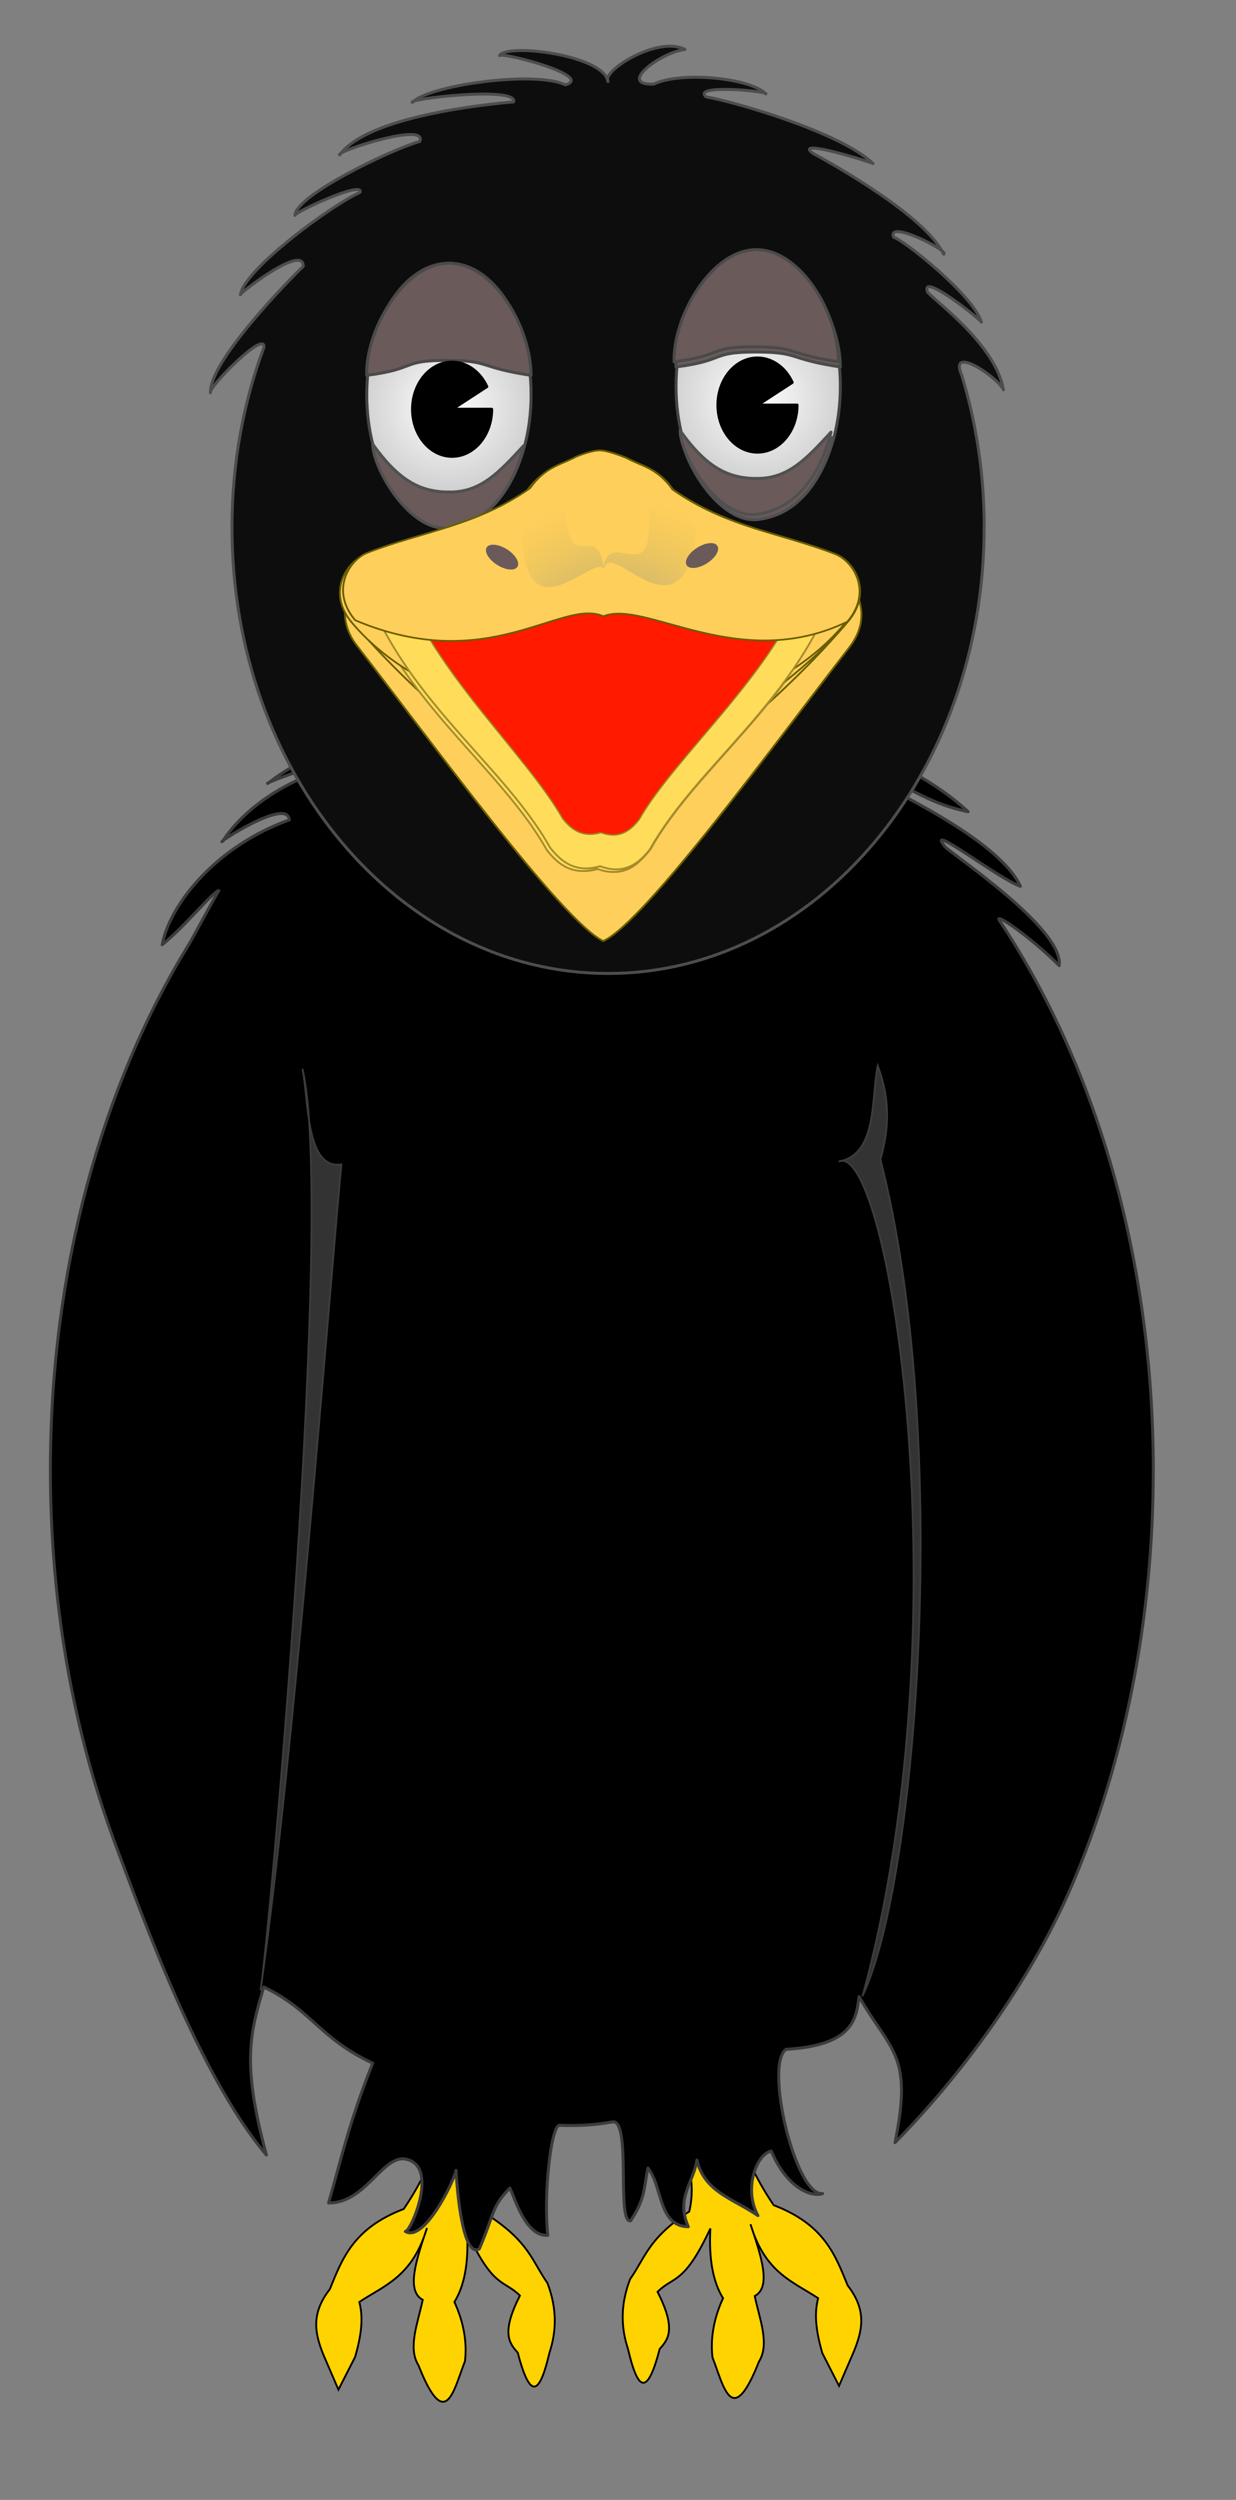 <svg xmlns="http://www.w3.org/2000/svg" id="svg2" viewBox="0 0 130 262.85" version="1.1"><rect x="0" y="0" width="130" height="262.85" fill="#808080" stroke="none"/><defs id="defs4"><radialGradient id="radialGradient4010" gradientUnits="userSpaceOnUse" cy="328.26" cx="383.57" gradientTransform="matrix(1.27 -1.32 1.23 1.19 -516.53 467.64)" r="21.39"><stop id="stop3899-2" stop-color="#a59e8a" offset="0"/><stop id="stop3901-44" stop-color="#d6bd57" stop-opacity="0" offset="1"/></radialGradient><radialGradient id="radialGradient3833-4-9" gradientUnits="userSpaceOnUse" cy="254.4" cx="335.62" gradientTransform="matrix(3.43 .02 -.02 3.32 -810.8 -594.92)" r="20.44"><stop id="stop3829-6-89" stop-color="#fff" offset="0"/><stop id="stop3831-6-74" stop-color="#616161" offset="1"/></radialGradient></defs><style></style><g id="layer1" transform="translate(-36.4 -117.53)"><g id="the-parts-that-dont-move" transform="matrix(.44 0 0 .44 -64.1 33.07)"><path id="path3926-0" stroke="#000" stroke-width=".44" fill="#ffd300" d="M338.05 675.88c-.48 16.59-4.57 31.39-13.13 43.94-12.12 4.62-14.72 11.96-17.68 19.19-4.74 6.07-3.4 10.92-1.52 15.66l3.59 8.32 3.99-7.82c1.98-6.84 1.69-10.28 1.01-13.13 6.02-3.99 12.69-6.03 16.16-17.68-2.47 7.43-5.1 14.99-1.01 17.17-1.14 5.49-3.64 11.43-1.01 15.66 2.2 5.58 3.89 8.04 5.25 8.58 2.66 1.06 4.11-5.15 5.86-9.59.53-4.71-.37-9.43-2.53-14.14 2.27-3.66 3.45-8.97 3.03-16.67 6.34 13.56 8.71 11.26 12.63 15.15-4.5 8.88-2.59 11.35-.51 13.64.97 3.76 1.85 6.04 2.66 7.19 1.96 2.78 3.5-1.2 4.92-7.19 1.62-4.96 1.91-10.36-.51-16.67-3.64-5.17-4.33-9.75-14.14-16.16-3.2-13.47 7.29-26.94 14.14-40.41z"/><path id="path3926-1-9" stroke="#000" stroke-width=".44" fill="#ffd300" d="M400.23 674.98c.48 16.59 4.57 31.39 13.13 43.94 12.12 4.62 14.72 11.96 17.68 19.19 4.74 6.07 3.4 10.92 1.52 15.66l-3.59 8.32-3.99-7.82c-1.98-6.84-1.69-10.28-1.01-13.13-6.02-3.99-12.69-6.03-16.16-17.68 2.47 7.43 5.1 14.99 1.01 17.17 1.14 5.49 3.64 11.43 1.01 15.66-2.2 5.58-3.89 8.04-5.25 8.58-2.66 1.06-4.11-5.15-5.86-9.59-.53-4.71.37-9.43 2.53-14.14-2.27-3.66-3.45-8.97-3.03-16.67-6.34 13.56-8.71 11.26-12.63 15.15 4.5 8.88 2.59 11.35.51 13.64-.97 3.76-1.85 6.04-2.66 7.19-1.96 2.78-3.5-1.2-4.92-7.19-1.62-4.96-1.91-10.36.51-16.67 3.64-5.17 4.33-9.75 14.14-16.16 3.2-13.47-7.29-26.94-14.14-40.41z"/><path id="path3757-2" stroke-linejoin="round" d="M528.31 542.24c0 35.74-7.16 69.13-19.56 97.47-8.63 19.73-23.89 41.78-42.18 60.05 4.39-20.94-1.19-21.43-8.58-34.2-.7 4.85-1.05 11.42-17.46 12.34-5.2 3.52 2.21 34.47 8.75 33.8-2.29.85-8.35-.82-12.3-9.97-3.6.8-6.63 8.98-3.17 15.13-5.88-3.98-12.8-5.51-14.59-13.01-.83 5.4-5.09 8.78-2.06 15.61-7.24-.09-6.14-9.62-9.66-13.74-1 4.81-.58 7.1-4.11 12.34-3.47.96.23-23.98-4.37-23.16-4.16.74-8.4.98-12.62.79-2.06-.09-3.89 16.4-2.81 25.79-5.3.35-7.88-8.68-9.08-11.08-4.48 4.54-3.59 5.79-7.31 14.26-4.02 2.29-5.37-14.22-5.56-18.41-.52 2.64-7.64 16.97-12.12 14.31 1.13.43 8.64-16.1-.48-17.01-5.23-.17-9.31 10.43-17.87 10.34 3.34-11.41 4.9-18.79 10.55-32.75-12.7-5.76-14.44-12.32-26.03-17.84-3.41 11.1-5.22 18.17.62 39.35-16.18-18.75-29.65-56.01-35.79-71.97-10.11-26.3-15.85-56.42-15.85-88.44 0-47.06 12.4-90.04 32.85-122.78 1.47-2.36 3.98-7.17 7.41-13.02-1.23.06-8.26 8.57-13.54 12.68 1.95-9.86 13.26-23.23 30.38-29.24-.35-5.55-18.25 6.13-15.9 5.01 3.4-5.43 13.3-15.02 31-18.47.37-3.21-22.37 5.33-20.16 4.89 15.64-12.47 60.37-24.94 79.77-24.93 20.64 0 69.82 15.1 87.57 31.58-11.76-2.47-13.2-6.59-22.55-7.44 1.83 1.46 29.7 13.5 35.05 24.9-5.13-1.67-23.04-15.38-18.06-9.3 1.27 1.56 28.6 19.27 27.33 27.9-6.14-6.14-15.89-12.92-14.26-10.53 22.76 33.4 36.76 78.78 36.76 128.76z" transform="matrix(1 0 0 1.02 -24.22 -9.79)" stroke="#3c3c3c" stroke-linecap="round" stroke-width=".71"/><path id="path3755-8" stroke-linejoin="round" d="M463.66 318.01c0 58.86-40.25 106.57-89.9 106.57s-89.9-47.71-89.9-106.57c0-15.31 2.72-29.87 7.63-43.03.48-4.39-13.3 9.47-12.78 10.81-.27-7.37 18.03-26.18 22.18-30.2.1-5.62-16.01 7.1-14.99 6.79.66-5.83 21.47-21.26 28.52-24.42 1.36-3.13-15.94 4.82-15.5 5.48.03-4.7 22.66-15.63 29.81-17.68 2.1-4.88-20.36 2.49-19.13 3.21 6.72-9.28 35.07-12.1 41.59-12.67 1.01-3.88-26.12-.62-24.17.13 3.37-3.96 29.06-7.75 36.54-4.2 7.07-2.06-14.9-7.84-15.73-7 1.71-3.03 24.93-.12 25.93 6.22-1.8-2.36 11.92-11.11 18.39-7.67-5.68.6-16.36 8.56-7.5 8.28 6.62-3.15 23.23-1.47 26.82 2.35.9-.63-17.89-2.44-14.27.7 6.54 1.08 32.33 8.51 39.9 15.94.14-.16-19.21-6.24-14.46-2.5 4.96 2.68 27.09 15.07 31.31 24.14 1.95-.46-13.69-8.52-11.93-4.04 2.13.45 19.12 13.88 20.98 20.29.22-.28-14.85-12.41-12.85-7.16 2.57 2.77 16.25 12.72 18.13 23.31-1.6-3.2-13.11-10.82-10.01-3.55 3.5 11.38 5.41 23.67 5.41 36.48z" stroke="#4d4d4d" stroke-linecap="round" stroke-width=".71" fill="#0d0d0d"/><path id="path3965-03" stroke="#3c3c3c" stroke-width=".44" fill="#333" d="M290.71 667.36c8.02-56.39 16.13-162.77 19.29-197.14-8.59 1.21-7.71-15.3-9.29-22.86 7.9 34-8.15 209.65-10 220z"/><path id="path3965-0-6" stroke="#3c3c3c" stroke-width=".44" fill="#333" d="M434.64 668.79c24.63-90.42 6.14-204.35-5.71-199.29 9.3-1.64 7.71-15.3 9.29-22.86 2.23 5.95 3.38 13.03.63 22.37 16.94 65.76 8.94 171.97-4.2 199.78z"/><path id="path3780-8-9" stroke-linejoin="round" d="M355.36 253.43c0 17.36-8.79 31.43-19.64 31.43s-19.64-14.07-19.64-31.43S324.87 222 335.72 222c10.85 0 19.64 14.07 19.64 31.43z" transform="translate(73.93 30.85)" stroke="#454545" stroke-linecap="round" stroke-width=".71" fill="url(#radialGradient3833-4-9)"/><path id="path3780-9-6-6" stroke-linejoin="round" d="M429.29 279.64c-12.86-1.93-9.51-3.57-20.36-3.57s-6.79 2-18.93 3.57c-.36-10.57 8.79-26.79 19.64-26.79s19.64 15.5 19.64 26.79z" stroke="#4a4a4a" stroke-linecap="round" stroke-width=".71" fill="#6b5a5a"/><path id="path3780-9-8-9-2" stroke-linejoin="round" d="M427.51 296.45c-5.71 6.21-10.02 10.89-17.14 11.07s-12.5-2.36-18.93-11.43c-.05 5.58 8.76 21.13 18.21 20 9.46-1.13 15.36-9.43 17.86-19.64z" stroke="#505050" stroke-linecap="round" stroke-width=".71" fill="#6b5a5a"/><path id="path3780-7" stroke-linejoin="round" d="M355.36 253.43c0 17.36-8.79 31.43-19.64 31.43s-19.64-14.07-19.64-31.43S324.87 222 335.72 222c10.85 0 19.64 14.07 19.64 31.43z" transform="translate(0 32.86)" stroke="#454545" stroke-linecap="round" stroke-width=".71" fill="url(#radialGradient3833-4-9)"/><path id="path3780-9-3" stroke-linejoin="round" d="M355.36 281.65c-12.86-1.93-9.51-3.57-20.36-3.57s-6.79 2-18.93 3.57c-.36-10.57 8.79-26.79 19.64-26.79s19.64 15.5 19.64 26.79z" stroke="#4a4a4a" stroke-linecap="round" stroke-width=".71" fill="#6b5a5a"/><path id="path3780-9-8-1" stroke-linejoin="round" d="M353.58 298.46c-5.71 6.21-10.02 10.89-17.14 11.07s-12.5-2.36-18.93-11.43c-.05 5.58 8.76 21.13 18.21 20 9.46-1.13 15.36-9.43 17.86-19.64z" stroke="#505050" stroke-linecap="round" stroke-width=".71" fill="#6b5a5a"/><path id="path3835-5-5" stroke-linejoin="round" d="M418.94 288.75c0 6.21-4.24 11.25-9.46 11.25s-9.46-5.04-9.46-11.25 4.24-11.25 9.46-11.25c3.46 0 6.64 2.24 8.3 5.84l-8.3 5.41z" stroke="#000" stroke-linecap="round" stroke-width=".71"/><g transform="translate(-73 1)"><path id="path3835-5-5" stroke-linejoin="round" d="M418.94 288.75c0 6.21-4.24 11.25-9.46 11.25s-9.46-5.04-9.46-11.25 4.24-11.25 9.46-11.25c3.46 0 6.64 2.24 8.3 5.84l-8.3 5.41z" stroke="#000" stroke-linecap="round" stroke-width=".71"/></g></g><g id="frame01" transform="matrix(.44 0 0 .44 -64.1 33.07)"><animate attributeName="class" dur="0.8s" values="show;hide;hide;hide;hide; hide;hide;hide;" repeatCount="indefinite"/><path id="path3760-8" stroke="#695d00" stroke-width=".44" fill="#ffcf5b" d="M431.43 346.65c5.97-7.61 1.58-15.57-2.86-17.5-12.98-5.53-25.95-6.9-38.93-16.79-3.69-5.64-7.38-6.05-11.07-8.21 0 0-4.25-1.94-6.33-1.96s-5.61 1.61-5.61 1.61c-3.69 2.16-7.38 2.57-11.07 8.21-12.98 9.88-25.95 11.26-38.93 16.79-4.44 1.93-8.83 9.89-2.86 17.5 17.74 22.86 48.89 65.69 58.83 70.54 9.94-4.49 41.09-47.32 58.83-70.18z"/><path id="path3895-3" fill="url(#radialGradient4010)" d="M353.57 321.65c2.63 29.37 11.11 51.72 18.21 75.71 9.13-23.43 20.64-44.13 23.57-74.64-1.74-5.36-6.26-7.23-11.79-7.86 2.78 25.72-5.08 49.32-11.43 73.21-4.66-24.85-8.28-49.92-8.21-75.71-3.12 1.43-6.3 3.18-10.36 9.29z"/><path id="path3905-8" transform="matrix(1.12 -.28 .3 1.03 -144.41 101.31)" fill="#6b5a5a" d="M355 333.97c0 4.44-1.2 8.04-2.68 8.04s-2.68-3.6-2.68-8.04 1.2-8.04 2.68-8.04c1.45 0 2.63 3.44 2.68 7.78"/><path id="path3905-7-5" transform="matrix(-1.12 -.28 -.3 1.03 892.98 100.24)" fill="#6b5a5a" d="M355 333.97c0 4.44-1.2 8.04-2.68 8.04s-2.68-3.6-2.68-8.04 1.2-8.04 2.68-8.04c1.45 0 2.63 3.44 2.68 7.78"/></g><g id="frame02" transform="matrix(.44 0 0 .44 -64.08 32.91)"><animate attributeName="class" dur="0.8s" values="hide;show;hide;hide;hide; hide;hide;show;" repeatCount="indefinite"/><g id="g3017" transform="translate(-.95 -.24)"><g id="g4050"><path id="path4012" d="M315.33 331.41c9.36 28.47 33.56 43.95 45 64.29 2.99 3.89 6.54 6.08 11.96 4.48 5.42 2 8.98-.19 11.96-4.09 11.44-20.34 35.64-35.81 45-64.29z" stroke="#a48b2d" stroke-width=".44" fill="#ffdc59"/><path id="path4012-9" stroke="#9c7f1e" stroke-width=".34" fill="#ff1a00" d="M324.68 331.52c7.15 21.55 29.92 41.83 38.66 57.23 2.28 2.95 5 4.6 9.14 3.39 4.14 1.51 6.86-.15 9.14-3.09 8.74-15.39 32.94-35.68 40.09-57.23z"/></g><g id="g4004" transform="matrix(1 0 0 .92 0 22.81)"><path id="path3760" stroke="#695d00" stroke-width=".44" fill="#ffcf5b" d="M431.43 346.65c5.97-7.61 1.58-15.57-2.86-17.5-12.98-5.53-25.95-6.9-38.93-16.79-3.69-5.64-7.38-6.05-11.07-8.21 0 0-4.25-1.94-6.33-1.96s-5.61 1.61-5.61 1.61c-3.69 2.16-7.38 2.57-11.07 8.21-12.98 9.88-25.95 11.26-38.93 16.79-4.44 1.93-8.83 9.89-2.86 17.5 17.74 22.86 48.89 48.75 58.83 53.6 9.94-4.49 41.09-30.39 58.83-53.24z"/><path id="path3895" fill="url(#radialGradient4010)" d="M353.57 321.65c2.63 29.37 11.11 34.78 18.21 58.78 9.13-23.43 20.64-27.19 23.57-57.71-1.74-5.36-6.26-7.23-11.79-7.86 2.78 25.72-5.08 32.38-11.43 56.28-4.66-24.85-8.28-32.98-8.21-58.78-3.12 1.43-6.3 3.18-10.36 9.29z"/><path id="path3905" transform="matrix(1.12 -.28 .3 1.03 -144.41 101.31)" fill="#6b5a5a" d="M355 333.97c0 4.44-1.2 8.04-2.68 8.04s-2.68-3.6-2.68-8.04 1.2-8.04 2.68-8.04c1.45 0 2.63 3.44 2.68 7.78"/><path id="path3905-7" transform="matrix(-1.12 -.28 -.3 1.03 892.98 100.24)" fill="#6b5a5a" d="M355 333.97c0 4.44-1.2 8.04-2.68 8.04s-2.68-3.6-2.68-8.04 1.2-8.04 2.68-8.04c1.45 0 2.63 3.44 2.68 7.78"/></g></g></g><g id="frame03" transform="matrix(.44 0 0 .44 -64.14 32.32)"><animate attributeName="class" dur="0.8s" values="hide;hide;show;hide;hide; hide;show;hide;" repeatCount="indefinite"/><g id="g3017-5" transform="translate(-.23 .47)"><g id="g4050-1"><path id="path4012-7" d="M315.33 331.41c9.36 28.47 33.56 43.95 45 64.29 2.99 3.89 6.54 6.08 11.96 4.48 5.42 2 8.98-.19 11.96-4.09 11.44-20.34 35.64-35.81 45-64.29z" stroke="#a48b2d" stroke-width=".44" fill="#ffdc59"/><path id="path4012-9-8" stroke="#9c7f1e" stroke-width=".34" fill="#ff1a00" d="M324.68 331.52c7.15 21.55 29.92 41.83 38.66 57.23 2.28 2.95 5 4.6 9.14 3.39 4.14 1.51 6.86-.15 9.14-3.09 8.74-15.39 32.94-35.68 40.09-57.23z"/></g><g id="g4004-5" transform="matrix(1 0 0 .92 0 22.81)"><path id="path3760-5" stroke="#695d00" stroke-width=".44" fill="#ffcf5b" d="M431.43 346.65c5.97-7.61 1.58-15.57-2.86-17.5-12.98-5.53-25.95-6.9-38.93-16.79-3.69-5.64-7.38-6.05-11.07-8.21 0 0-4.25-1.94-6.33-1.96s-5.61 1.61-5.61 1.61c-3.69 2.16-7.38 2.57-11.07 8.21-12.98 9.88-25.95 11.26-38.93 16.79-4.44 1.93-8.83 9.89-2.86 17.5 17.74 22.86 49.4 38.37 59.33 43.22 9.94-4.49 40.58-20 58.32-42.86z"/><path id="path3895-8" fill="url(#radialGradient4010)" d="M353.57 321.65c2.63 29.37 11.61 24.4 18.72 48.4 9.13-23.43 20.14-16.81 23.07-47.33-1.74-5.36-6.26-7.23-11.79-7.86 2.78 25.72-4.58 22-10.92 45.9-4.66-24.85-8.78-22.6-8.72-48.4-3.12 1.43-6.3 3.18-10.36 9.29z"/><path id="path3905-70" transform="matrix(1.12 -.21 .3 .78 -144.41 159.84)" fill="#6b5a5a" d="M355 333.97c0 4.44-1.2 8.04-2.68 8.04s-2.68-3.6-2.68-8.04 1.2-8.04 2.68-8.04c1.45 0 2.63 3.44 2.68 7.78"/><path id="path3905-7-1" transform="matrix(-1.12 -.21 -.3 .78 892.98 159.03)" fill="#6b5a5a" d="M355 333.97c0 4.44-1.2 8.04-2.68 8.04s-2.68-3.6-2.68-8.04 1.2-8.04 2.68-8.04c1.45 0 2.63 3.44 2.68 7.78"/></g></g></g><g id="frame04" transform="matrix(.44 0 0 .44 -63.9 32.59)"><animate attributeName="class" dur="0.8s" values="hide;hide;hide;show;hide; show;hide;hide;" repeatCount="indefinite"/><g id="g3017-2" transform="translate(-1.66 .47)"><g id="g4050-5"><path id="path4012-3" d="M315.33 331.41c9.36 28.47 33.56 43.95 45 64.29 2.99 3.89 6.54 6.08 11.96 4.48 5.42 2 8.98-.19 11.96-4.09 11.44-20.34 35.64-35.81 45-64.29z" stroke="#a48b2d" stroke-width=".44" fill="#ffdc59"/><path id="path4012-9-5" stroke="#9c7f1e" stroke-width=".34" fill="#ff1a00" d="M324.68 331.52c7.15 21.55 29.92 41.83 38.66 57.23 2.28 2.95 5 4.6 9.14 3.39 4.14 1.51 6.86-.15 9.14-3.09 8.74-15.39 32.94-35.68 40.09-57.23z"/></g><g id="g4004-2" transform="matrix(1 0 0 .92 0 22.81)"><path id="path3760-0" stroke="#695d00" stroke-width=".44" fill="#ffcf5b" d="M431.43 346.65c5.97-7.61 1.58-15.57-2.86-17.5-12.98-5.53-25.95-6.9-38.93-16.79-3.69-5.64-7.38-6.05-11.07-8.21 0 0-4.25-1.94-6.33-1.96s-5.61 1.61-5.61 1.61c-3.69 2.16-7.38 2.57-11.07 8.21-12.98 9.88-25.95 11.26-38.93 16.79-4.44 1.93-8.83 9.89-2.86 17.5 17.74 22.86 49.4 25.26 59.33 30.11 9.94-4.49 40.58-6.89 58.32-29.75z"/><path id="path3895-2" fill="url(#radialGradient4010)" d="M353.57 321.65c2.63 29.37 11.61 11.29 18.72 35.28 9.13-23.43 20.14-3.7 23.07-34.21-1.74-5.36-6.26-7.23-11.79-7.86 2.78 25.72-4.58 8.89-10.92 32.78-4.66-24.85-8.78-9.49-8.72-35.28-3.12 1.43-6.3 3.18-10.36 9.29z"/><path id="path3905-4" transform="matrix(1.12 -.21 .3 .78 -144.41 154.92)" fill="#6b5a5a" d="M355 333.97c0 4.44-1.2 8.04-2.68 8.04s-2.68-3.6-2.68-8.04 1.2-8.04 2.68-8.04c1.45 0 2.63 3.44 2.68 7.78"/><path id="path3905-7-51" transform="matrix(-1.12 -.21 -.3 .78 892.98 154.12)" fill="#6b5a5a" d="M355 333.97c0 4.44-1.2 8.04-2.68 8.04s-2.68-3.6-2.68-8.04 1.2-8.04 2.68-8.04c1.45 0 2.63 3.44 2.68 7.78"/></g></g></g><g id="frame05" transform="matrix(.44 0 0 .44 -63.88 32.32)"><animate attributeName="class" dur="0.8s" values="hide;hide;hide;hide;show; hide;hide;hide;" repeatCount="indefinite"/><g id="g3017-0" transform="translate(-.95 .47)"><path id="path3780-9-6-0" stroke-linejoin="round" d="M429.29 279.64c-12.86-1.93-9.51-3.57-20.36-3.57s-6.79 2-18.93 3.57c-.36-10.57 8.79-26.79 19.64-26.79s19.64 15.5 19.64 26.79z" stroke="#4a4a4a" stroke-linecap="round" stroke-width=".71" fill="#6b5a5a"/><path id="path3780-9-8-9-3" stroke-linejoin="round" d="M427.51 296.45c-5.71 6.21-10.02 10.89-17.14 11.07s-12.5-2.36-18.93-11.43c-.05 5.58 8.76 21.13 18.21 20 9.46-1.13 15.36-9.43 17.86-19.64z" stroke="#505050" stroke-linecap="round" stroke-width=".71" fill="#6b5a5a"/><g id="g4050-7"><path id="path4012-71" d="M315.33 331.41c9.36 28.47 33.56 43.95 45 64.29 2.99 3.89 6.54 6.08 11.96 4.48 5.42 2 8.98-.19 11.96-4.09 11.44-20.34 35.64-35.81 45-64.29z" stroke="#a48b2d" stroke-width=".44" fill="#ffdc59"/><path id="path4012-9-82" stroke="#9c7f1e" stroke-width=".34" fill="#ff1a00" d="M324.68 331.52c7.15 21.55 29.92 41.83 38.66 57.23 2.28 2.95 5 4.6 9.14 3.39 4.14 1.51 6.86-.15 9.14-3.09 8.74-15.39 32.94-35.68 40.09-57.23z"/></g><g id="g4004-8" transform="matrix(1 0 0 .92 0 22.81)"><path id="path3760-3" stroke="#695d00" stroke-width=".44" fill="#ffcf5b" d="M431.43 346.65c5.97-7.61 1.58-15.57-2.86-17.5-12.98-5.53-25.95-6.9-38.93-16.79-3.69-5.64-7.38-6.05-11.07-8.21 0 0-4.25-1.94-6.33-1.96s-5.61 1.61-5.61 1.61c-3.69 2.16-7.38 2.57-11.07 8.21-12.98 9.88-25.95 11.26-38.93 16.79-4.44 1.93-8.83 9.89-2.86 17.5 31.88 14.66 49.4-5.88 59.33-1.03 9.94-4.49 32.5 14.96 58.32 1.39z"/><path id="path3895-5" fill="url(#radialGradient4010)" d="M353.57 321.65c.1 30.46 16.66 7.46 19.73 11.25 1.55-8.13 19.13 20.34 22.06-10.18-1.74-5.36-6.26-7.23-11.79-7.86 2.78 25.72-8.62 6.7-10.42 17.49-2.14-13.38-9.29 5.81-9.22-19.99-3.12 1.43-6.3 3.18-10.36 9.29z"/><path id="path3905-5" transform="matrix(1.12 -.11 .3 .4 -145.92 235.07)" fill="#6b5a5a" d="M355 333.97c0 4.44-1.2 8.04-2.68 8.04s-2.68-3.6-2.68-8.04 1.2-8.04 2.68-8.04c1.45 0 2.63 3.44 2.68 7.78"/><path id="path3905-7-9" transform="matrix(-1.12 -.11 -.3 .4 891.46 234.66)" fill="#6b5a5a" d="M355 333.97c0 4.44-1.2 8.04-2.68 8.04s-2.68-3.6-2.68-8.04 1.2-8.04 2.68-8.04c1.45 0 2.63 3.44 2.68 7.78"/></g></g></g></g></svg>